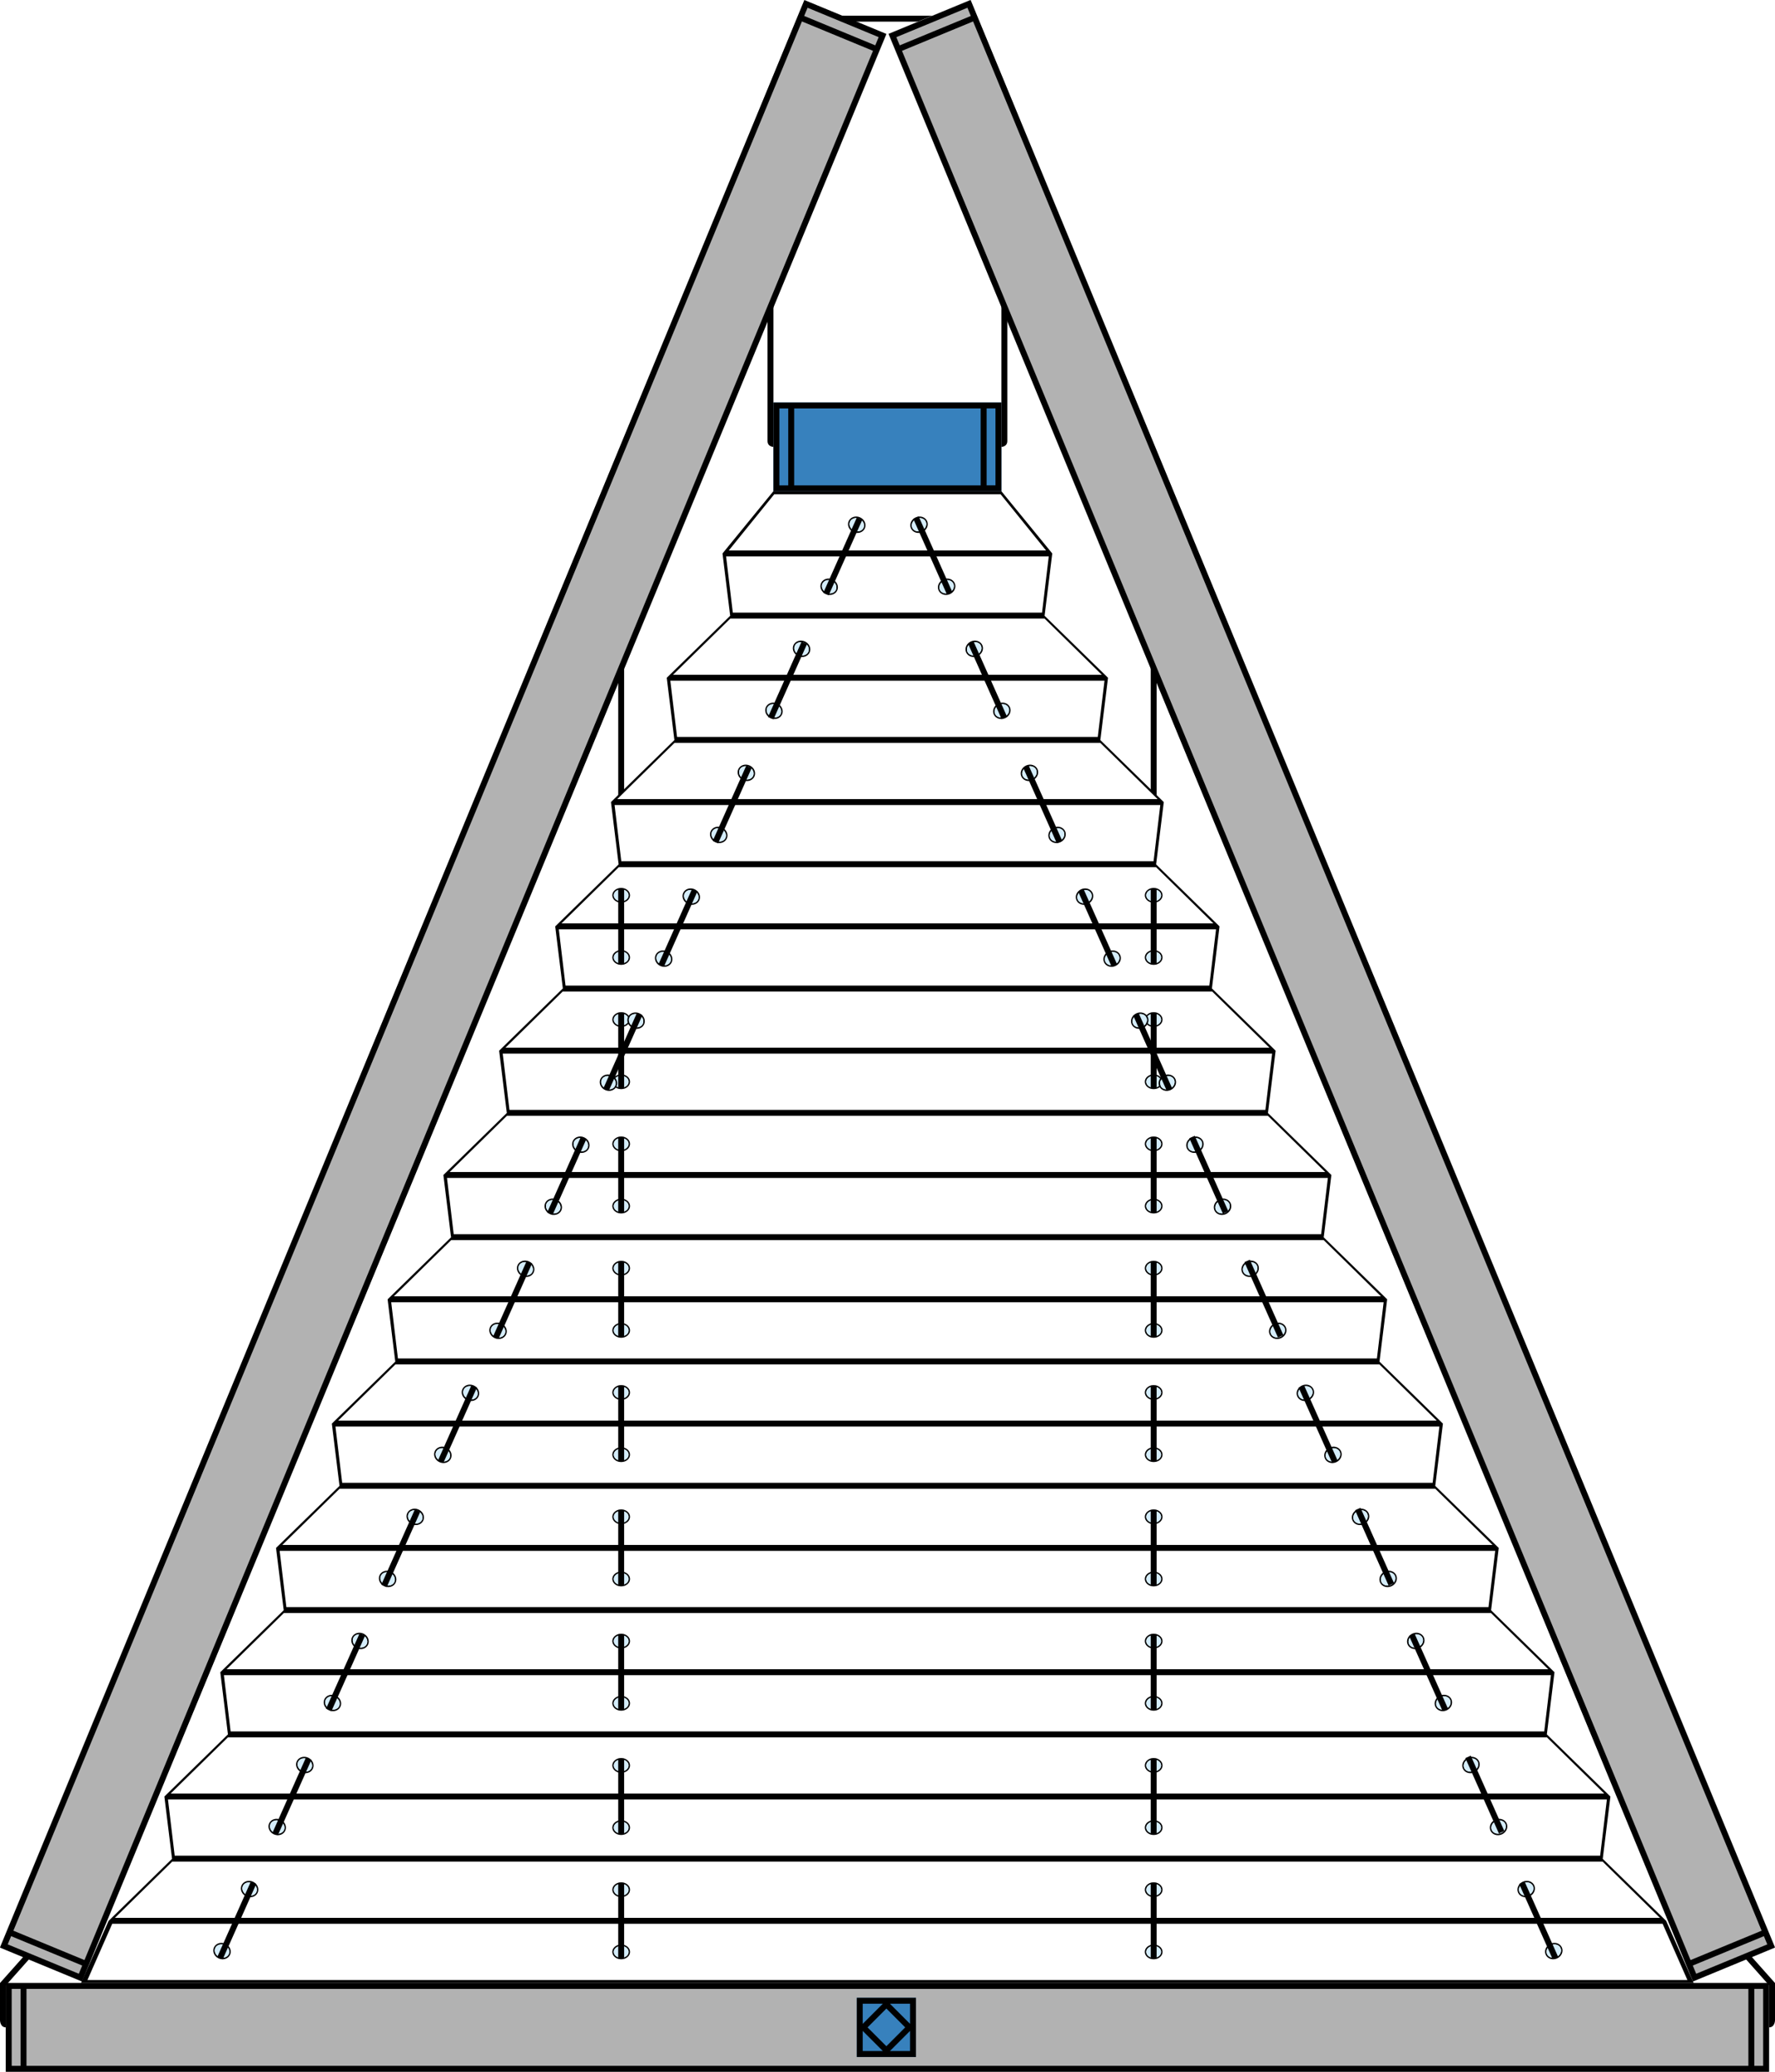 <?xml version="1.0" encoding="utf-8"?>
<!-- Generator: Adobe Illustrator 16.0.0, SVG Export Plug-In . SVG Version: 6.00 Build 0)  -->
<!DOCTYPE svg PUBLIC "-//W3C//DTD SVG 1.1//EN" "http://www.w3.org/Graphics/SVG/1.1/DTD/svg11.dtd">
<svg version="1.1" id="Ebene_1" xmlns="http://www.w3.org/2000/svg" xmlns:xlink="http://www.w3.org/1999/xlink" x="0px" y="0px"
	 width="170.08px" height="198.43px" viewBox="0 0 170.08 198.43" enable-background="new 0 0 170.08 198.43" xml:space="preserve">
<rect x="0.554" y="189.923" fill="#B2B2B2" width="168.958" height="8.504"/>
<path d="M1.12,190.489h0.85v7.371H1.12V190.489z M2.538,190.489h164.991v7.371H2.538V190.489z M168.096,190.489h0.85v7.371h-0.85
	V190.489z M168.945,189.923h-0.85h-0.568H2.538H1.971H1.12H0.553v0.566v7.371v0.566H1.12h167.825h0.566v-0.566v-7.371v-0.566
	H168.945z"/>
<rect x="74.112" y="38.549" fill="#3781BD" width="21.841" height="8.504"/>
<path d="M95.387,46.486h-0.85v-7.37h0.85V46.486z M74.679,39.117h0.851v7.37h-0.851V39.117z M76.097,39.117h17.872v7.37H76.097
	V39.117z M95.953,47.054v-0.567v-7.37v-0.567h-0.566H74.679h-0.567v0.567v7.37v0.567h0.567h0.851h0.567h17.872h0.568h0.85H95.953z"
	/>
<rect x="-58.446" y="90.64" transform="matrix(0.382 -0.924 0.924 0.382 -61.45 97.903)" fill="#B2B2B2" width="201.826" height="8.504"/>
<path d="M0.741,186.226l0.324-0.787l6.812,2.814l-0.324,0.787L0.741,186.226z M1.282,184.915L76.84,2.052l6.811,2.815L8.094,187.729
	L1.282,184.915z M77.055,1.528l0.326-0.786l6.812,2.815l-0.325,0.786L77.055,1.528z M77.074,0.002l-0.217,0.524L0.217,186.009
	l-0.216,0.523l0.524,0.217l6.811,2.814l0.524,0.217l0.216-0.523l0.325-0.787l0.217-0.523L84.174,5.083l0.217-0.524l0.326-0.786
	l0.215-0.524l-0.523-0.217l-6.811-2.814L77.074,0.002z"/>
<g>
	<path d="M73.545,29.823v12.412c0,0.567,0.566,0.567,0.566,0.567v-0.567V29.823v-0.567C73.545,29.255,73.545,29.823,73.545,29.823"
		/>
</g>
<polygon points="80.596,1.504 81.323,2.072 88.744,2.072 89.471,1.504 "/>
<rect x="123.362" y="-6.022" transform="matrix(0.924 -0.382 0.382 0.924 -26.565 55.922)" fill="#B2B2B2" width="8.503" height="201.827"/>
<path d="M162.203,188.253l6.811-2.814l0.326,0.787l-6.813,2.814L162.203,188.253z M86.428,4.868l6.813-2.815l75.557,182.863
	l-6.811,2.814L86.428,4.868z M85.887,3.558l6.812-2.815l0.324,0.786l-6.813,2.815L85.887,3.558z M93.006,0.002l-0.523,0.216
	L85.67,3.032L85.147,3.25l0.217,0.524l0.324,0.786l0.217,0.524l75.558,182.863l0.215,0.523l0.326,0.787l0.217,0.523l0.523-0.217
	l6.811-2.814l0.523-0.217l-0.215-0.523L93.223,0.526L93.006,0.002z"/>
<g>
	<path d="M170.08,193.491v-3.564l-2.488-2.795l-0.553,0.23l2.473,2.781v3.348v0.684C170.08,194.175,170.08,193.491,170.08,193.491"
		/>
	<path d="M2.375,187.259L0,189.927v3.564c0,0,0,0.684,0.567,0.684v-0.684v-3.348l2.358-2.652L2.375,187.259z"/>
	<path d="M96.52,29.823v12.412c0,0.567-0.566,0.567-0.566,0.567v-0.567V29.823v-0.567C96.52,29.255,96.52,29.823,96.52,29.823"/>
	<path d="M111.254,91.702c0,0.313-0.318,0.567-0.709,0.567c-0.393,0-0.709-0.254-0.709-0.567s0.316-0.567,0.709-0.567
		C110.936,91.134,111.254,91.389,111.254,91.702 M111.395,91.702c0-0.391-0.381-0.709-0.85-0.709c-0.471,0-0.852,0.318-0.852,0.709
		c0,0.391,0.381,0.709,0.852,0.709C111.014,92.411,111.395,92.092,111.395,91.702"/>
	<path fill="#D4EDFB" d="M110.545,92.269c0.391,0,0.709-0.254,0.709-0.567s-0.318-0.567-0.709-0.567s-0.709,0.254-0.709,0.567
		S110.154,92.269,110.545,92.269"/>
	<path d="M111.254,85.749c0,0.313-0.318,0.567-0.709,0.567c-0.393,0-0.709-0.254-0.709-0.567s0.316-0.567,0.709-0.567
		C110.936,85.182,111.254,85.436,111.254,85.749 M111.395,85.749c0-0.391-0.381-0.709-0.85-0.709c-0.471,0-0.852,0.318-0.852,0.709
		s0.381,0.709,0.852,0.709C111.014,86.458,111.395,86.14,111.395,85.749"/>
	<path fill="#D4EDFB" d="M110.545,86.315c0.391,0,0.709-0.254,0.709-0.567s-0.318-0.567-0.709-0.567s-0.709,0.254-0.709,0.567
		S110.154,86.315,110.545,86.315"/>
	<path d="M111.254,97.654c0,0.313-0.318,0.567-0.709,0.567c-0.393,0-0.709-0.254-0.709-0.567s0.316-0.567,0.709-0.567
		C110.936,97.087,111.254,97.341,111.254,97.654 M111.395,97.654c0-0.392-0.381-0.709-0.85-0.709c-0.471,0-0.852,0.317-0.852,0.709
		c0,0.391,0.381,0.709,0.852,0.709C111.014,98.363,111.395,98.045,111.395,97.654"/>
	<path fill="#D4EDFB" d="M110.545,98.222c0.391,0,0.709-0.254,0.709-0.568c0-0.313-0.318-0.566-0.709-0.566
		s-0.709,0.254-0.709,0.566C109.836,97.968,110.154,98.222,110.545,98.222"/>
	<path d="M111.254,109.56c0,0.313-0.318,0.566-0.709,0.566c-0.393,0-0.709-0.254-0.709-0.566s0.316-0.566,0.709-0.566
		C110.936,108.993,111.254,109.247,111.254,109.56 M111.395,109.56c0-0.391-0.381-0.709-0.85-0.709
		c-0.471,0-0.852,0.318-0.852,0.709s0.381,0.709,0.852,0.709C111.014,110.269,111.395,109.95,111.395,109.56"/>
	<path fill="#D4EDFB" d="M110.545,110.126c0.391,0,0.709-0.254,0.709-0.566s-0.318-0.566-0.709-0.566s-0.709,0.254-0.709,0.566
		S110.154,110.126,110.545,110.126"/>
	<path d="M111.254,103.606c0,0.314-0.318,0.568-0.709,0.568c-0.393,0-0.709-0.254-0.709-0.568c0-0.313,0.316-0.566,0.709-0.566
		C110.936,103.04,111.254,103.294,111.254,103.606 M111.395,103.606c0-0.391-0.381-0.709-0.85-0.709
		c-0.471,0-0.852,0.318-0.852,0.709c0,0.393,0.381,0.709,0.852,0.709C111.014,104.315,111.395,103.999,111.395,103.606"/>
	<path fill="#D4EDFB" d="M110.545,104.175c0.391,0,0.709-0.254,0.709-0.568c0-0.313-0.318-0.566-0.709-0.566
		s-0.709,0.254-0.709,0.566C109.836,103.921,110.154,104.175,110.545,104.175"/>
	<path d="M111.254,115.513c0,0.313-0.318,0.566-0.709,0.566c-0.393,0-0.709-0.254-0.709-0.566s0.316-0.566,0.709-0.566
		C110.936,114.946,111.254,115.2,111.254,115.513 M111.395,115.513c0-0.391-0.381-0.709-0.85-0.709
		c-0.471,0-0.852,0.318-0.852,0.709s0.381,0.709,0.852,0.709C111.014,116.222,111.395,115.903,111.395,115.513"/>
	<path fill="#D4EDFB" d="M110.545,116.079c0.391,0,0.709-0.254,0.709-0.566s-0.318-0.566-0.709-0.566s-0.709,0.254-0.709,0.566
		S110.154,116.079,110.545,116.079"/>
	<path d="M111.254,127.419c0,0.313-0.318,0.566-0.709,0.566c-0.393,0-0.709-0.254-0.709-0.566c0-0.314,0.316-0.568,0.709-0.568
		C110.936,126.851,111.254,127.104,111.254,127.419 M111.395,127.419c0-0.393-0.381-0.709-0.85-0.709
		c-0.471,0-0.852,0.316-0.852,0.709c0,0.391,0.381,0.709,0.852,0.709C111.014,128.128,111.395,127.81,111.395,127.419"/>
	<path fill="#D4EDFB" d="M110.545,127.985c0.391,0,0.709-0.254,0.709-0.566c0-0.314-0.318-0.568-0.709-0.568
		s-0.709,0.254-0.709,0.568C109.836,127.731,110.154,127.985,110.545,127.985"/>
	<path d="M111.254,121.466c0,0.313-0.318,0.566-0.709,0.566c-0.393,0-0.709-0.254-0.709-0.566s0.316-0.566,0.709-0.566
		C110.936,120.899,111.254,121.153,111.254,121.466 M111.395,121.466c0-0.391-0.381-0.709-0.85-0.709
		c-0.471,0-0.852,0.318-0.852,0.709s0.381,0.709,0.852,0.709C111.014,122.175,111.395,121.856,111.395,121.466"/>
	<path fill="#D4EDFB" d="M110.545,122.032c0.391,0,0.709-0.254,0.709-0.566s-0.318-0.566-0.709-0.566s-0.709,0.254-0.709,0.566
		S110.154,122.032,110.545,122.032"/>
	<path d="M111.254,133.372c0,0.313-0.318,0.566-0.709,0.566c-0.393,0-0.709-0.254-0.709-0.566c0-0.314,0.316-0.568,0.709-0.568
		C110.936,132.804,111.254,133.058,111.254,133.372 M111.395,133.372c0-0.393-0.381-0.709-0.85-0.709
		c-0.471,0-0.852,0.316-0.852,0.709c0,0.391,0.381,0.709,0.852,0.709C111.014,134.081,111.395,133.763,111.395,133.372"/>
	<path fill="#D4EDFB" d="M110.545,133.938c0.391,0,0.709-0.254,0.709-0.566c0-0.314-0.318-0.568-0.709-0.568
		s-0.709,0.254-0.709,0.568C109.836,133.685,110.154,133.938,110.545,133.938"/>
	<path d="M111.254,145.276c0,0.314-0.318,0.568-0.709,0.568c-0.393,0-0.709-0.254-0.709-0.568c0-0.313,0.316-0.566,0.709-0.566
		C110.936,144.71,111.254,144.964,111.254,145.276 M111.395,145.276c0-0.391-0.381-0.709-0.85-0.709
		c-0.471,0-0.852,0.318-0.852,0.709s0.381,0.709,0.852,0.709C111.014,145.985,111.395,145.667,111.395,145.276"/>
	<path fill="#D4EDFB" d="M110.545,145.843c0.391,0,0.709-0.254,0.709-0.566s-0.318-0.566-0.709-0.566s-0.709,0.254-0.709,0.566
		S110.154,145.843,110.545,145.843"/>
	<path d="M111.254,139.323c0,0.314-0.318,0.568-0.709,0.568c-0.393,0-0.709-0.254-0.709-0.568c0-0.313,0.316-0.566,0.709-0.566
		C110.936,138.757,111.254,139.011,111.254,139.323 M111.395,139.323c0-0.391-0.381-0.709-0.85-0.709
		c-0.471,0-0.852,0.318-0.852,0.709c0,0.393,0.381,0.709,0.852,0.709C111.014,140.032,111.395,139.716,111.395,139.323"/>
	<path fill="#D4EDFB" d="M110.545,139.892c0.391,0,0.709-0.254,0.709-0.568c0-0.313-0.318-0.566-0.709-0.566
		s-0.709,0.254-0.709,0.566C109.836,139.638,110.154,139.892,110.545,139.892"/>
	<path d="M111.254,151.229c0,0.313-0.318,0.566-0.709,0.566c-0.393,0-0.709-0.254-0.709-0.566s0.316-0.566,0.709-0.566
		C110.936,150.663,111.254,150.917,111.254,151.229 M111.395,151.229c0-0.391-0.381-0.709-0.85-0.709
		c-0.471,0-0.852,0.318-0.852,0.709s0.381,0.709,0.852,0.709C111.014,151.938,111.395,151.62,111.395,151.229"/>
	<path fill="#D4EDFB" d="M110.545,151.796c0.391,0,0.709-0.254,0.709-0.566s-0.318-0.566-0.709-0.566s-0.709,0.254-0.709,0.566
		S110.154,151.796,110.545,151.796"/>
	<path d="M111.254,163.136c0,0.313-0.318,0.566-0.709,0.566c-0.393,0-0.709-0.254-0.709-0.566s0.316-0.568,0.709-0.568
		C110.936,162.567,111.254,162.823,111.254,163.136 M111.395,163.136c0-0.391-0.381-0.709-0.85-0.709
		c-0.471,0-0.852,0.318-0.852,0.709s0.381,0.709,0.852,0.709C111.014,163.845,111.395,163.526,111.395,163.136"/>
	<path fill="#D4EDFB" d="M110.545,163.702c0.391,0,0.709-0.254,0.709-0.566c0-0.314-0.318-0.568-0.709-0.568
		s-0.709,0.254-0.709,0.568C109.836,163.448,110.154,163.702,110.545,163.702"/>
	<path d="M111.254,157.183c0,0.313-0.318,0.566-0.709,0.566c-0.393,0-0.709-0.254-0.709-0.566s0.316-0.566,0.709-0.566
		C110.936,156.616,111.254,156.87,111.254,157.183 M111.395,157.183c0-0.391-0.381-0.709-0.85-0.709
		c-0.471,0-0.852,0.318-0.852,0.709s0.381,0.709,0.852,0.709C111.014,157.892,111.395,157.573,111.395,157.183"/>
	<path fill="#D4EDFB" d="M110.545,157.749c0.391,0,0.709-0.254,0.709-0.566s-0.318-0.566-0.709-0.566s-0.709,0.254-0.709,0.566
		S110.154,157.749,110.545,157.749"/>
	<path d="M111.254,169.089c0,0.313-0.318,0.566-0.709,0.566c-0.393,0-0.709-0.254-0.709-0.566c0-0.314,0.316-0.568,0.709-0.568
		C110.936,168.521,111.254,168.774,111.254,169.089 M111.395,169.089c0-0.393-0.381-0.709-0.85-0.709
		c-0.471,0-0.852,0.316-0.852,0.709c0,0.391,0.381,0.709,0.852,0.709C111.014,169.798,111.395,169.479,111.395,169.089"/>
	<path fill="#D4EDFB" d="M110.545,169.655c0.391,0,0.709-0.254,0.709-0.566c0-0.314-0.318-0.568-0.709-0.568
		s-0.709,0.254-0.709,0.568C109.836,169.401,110.154,169.655,110.545,169.655"/>
	<path d="M111.254,180.993c0,0.314-0.318,0.568-0.709,0.568c-0.393,0-0.709-0.254-0.709-0.568c0-0.313,0.316-0.566,0.709-0.566
		C110.936,180.427,111.254,180.681,111.254,180.993 M111.395,180.993c0-0.391-0.381-0.709-0.85-0.709
		c-0.471,0-0.852,0.318-0.852,0.709c0,0.393,0.381,0.709,0.852,0.709C111.014,181.702,111.395,181.386,111.395,180.993"/>
	<path fill="#D4EDFB" d="M110.545,181.562c0.391,0,0.709-0.254,0.709-0.568c0-0.313-0.318-0.566-0.709-0.566
		s-0.709,0.254-0.709,0.566C109.836,181.308,110.154,181.562,110.545,181.562"/>
	<path d="M111.254,175.042c0,0.313-0.318,0.566-0.709,0.566c-0.393,0-0.709-0.254-0.709-0.566c0-0.314,0.316-0.568,0.709-0.568
		C110.936,174.474,111.254,174.728,111.254,175.042 M111.395,175.042c0-0.393-0.381-0.709-0.85-0.709
		c-0.471,0-0.852,0.316-0.852,0.709c0,0.391,0.381,0.709,0.852,0.709C111.014,175.751,111.395,175.433,111.395,175.042"/>
	<path fill="#D4EDFB" d="M110.545,175.608c0.391,0,0.709-0.254,0.709-0.568c0-0.313-0.318-0.566-0.709-0.566
		s-0.709,0.254-0.709,0.566C109.836,175.354,110.154,175.608,110.545,175.608"/>
	<path d="M111.254,186.946c0,0.313-0.318,0.568-0.709,0.568c-0.393,0-0.709-0.256-0.709-0.568s0.316-0.566,0.709-0.566
		C110.936,186.38,111.254,186.634,111.254,186.946 M111.395,186.946c0-0.391-0.381-0.709-0.85-0.709
		c-0.471,0-0.852,0.318-0.852,0.709s0.381,0.709,0.852,0.709C111.014,187.655,111.395,187.337,111.395,186.946"/>
	<path fill="#D4EDFB" d="M110.545,187.513c0.391,0,0.709-0.254,0.709-0.566s-0.318-0.566-0.709-0.566s-0.709,0.254-0.709,0.566
		S110.154,187.513,110.545,187.513"/>
</g>
<rect x="110.262" y="85.124" width="0.566" height="7.229"/>
<rect x="110.262" y="97.001" width="0.566" height="7.229"/>
<rect x="110.262" y="108.907" width="0.566" height="7.229"/>
<rect x="110.262" y="120.813" width="0.566" height="7.229"/>
<rect x="110.262" y="132.718" width="0.566" height="7.229"/>
<rect x="110.262" y="144.624" width="0.566" height="7.229"/>
<rect x="110.262" y="156.528" width="0.566" height="7.23"/>
<rect x="110.262" y="168.435" width="0.566" height="7.229"/>
<rect x="110.262" y="180.341" width="0.566" height="7.227"/>
<path d="M159.313,184.253l2.375,5.389H8.378l2.375-5.389H159.313z M159.057,183.687H11.009l5.492-5.387h137.063L159.057,183.687z
	 M153.326,177.733H16.739l-0.644-5.385h137.875L153.326,177.733z M153.715,171.78H16.351l5.491-5.383h126.382L153.715,171.78z
	 M147.969,165.829H22.097l-0.644-5.387h127.158L147.969,165.829z M148.355,159.874H21.71l5.492-5.385h115.661L148.355,159.874z
	 M142.627,153.923H27.439l-0.644-5.387H143.27L142.627,153.923z M143.014,147.97H27.051l5.491-5.385h104.981L143.014,147.97z
	 M137.277,142.019H32.787l-0.644-5.389h105.779L137.277,142.019z M137.666,136.063H32.4l5.492-5.385h94.282L137.666,136.063z
	 M131.936,130.11H38.129l-0.644-5.385h95.095L131.936,130.11z M132.322,124.157h-94.58l5.491-5.385h83.601L132.322,124.157z
	 M126.592,118.206H43.474l-0.644-5.387h84.406L126.592,118.206z M126.98,112.251H43.086l5.491-5.385h72.911L126.98,112.251z
	 M121.25,106.3H48.816l-0.644-5.387h73.721L121.25,106.3z M121.639,100.347h-73.21l5.49-5.385h62.228L121.639,100.347z
	 M115.877,94.395H54.189l-0.644-5.387h62.976L115.877,94.395z M116.264,88.44H53.801l5.49-5.385h51.482L116.264,88.44z
	 M110.535,82.488H59.532l-0.645-5.387h52.292L110.535,82.488z M110.922,76.534H59.144l5.492-5.386h40.793L110.922,76.534z
	 M105.189,70.582H64.875l-0.645-5.386h41.603L105.189,70.582z M105.576,64.629H64.489l5.49-5.385h30.109L105.576,64.629z
	 M99.848,58.677h-29.63l-0.645-5.387h30.919L99.848,58.677z M100.234,52.723H69.831l4.357-5.386h21.689L100.234,52.723z
	 M159.65,183.972l-6.09-5.953h0.016l0.732-5.953l-6.09-5.953l0.732-5.953l-6.092-5.953h0.018l0.732-5.951l-6.092-5.953h0.01
	l0.734-5.953l-6.092-5.953h0.016l0.734-5.953l-6.092-5.951h-0.16v-0.002l0,0h0.174l0.732-5.953l-6.092-5.953h0.018l0.732-5.953
	l-6.092-5.952h-0.014l0.732-5.953l-6.092-5.953h0.016l0.734-5.953l-6.092-5.952h0.014l0.734-5.953l-6.092-5.953h0.016l0.734-5.953
	l-4.869-5.954h-21.86l-4.868,5.954l0.733,5.953h0.016l-6.091,5.953l0.732,5.953h0.014l-6.091,5.952l0.733,5.953h0.016l-6.092,5.953
	l0.733,5.953h-0.015l-6.091,5.952l0.733,5.953h0.016l-6.091,5.953l0.733,5.953h0.174l0,0l-0.001,0.002h-0.159l-6.091,5.951
	l0.733,5.953h0.016l-6.092,5.953l0.734,5.953h0.01l-6.092,5.953l0.734,5.951h0.015l-6.091,5.953l0.734,5.953l-6.091,5.953
	l0.733,5.953h0.015l-6.091,5.953l-2.641,5.951h154.52L159.65,183.972z"/>
<g>
	<path d="M60.229,91.702c0,0.313-0.316,0.567-0.707,0.567c-0.393,0-0.709-0.254-0.709-0.567s0.316-0.567,0.709-0.567
		C59.913,91.134,60.229,91.389,60.229,91.702 M60.372,91.702c0-0.391-0.381-0.709-0.85-0.709c-0.471,0-0.852,0.318-0.852,0.709
		c0,0.391,0.381,0.709,0.852,0.709C59.991,92.411,60.372,92.092,60.372,91.702"/>
	<path fill="#D4EDFB" d="M59.521,92.269c0.392,0,0.709-0.254,0.709-0.567s-0.317-0.567-0.709-0.567s-0.709,0.254-0.709,0.567
		S59.129,92.269,59.521,92.269"/>
	<path d="M60.229,85.749c0,0.313-0.316,0.567-0.707,0.567c-0.393,0-0.709-0.254-0.709-0.567s0.316-0.567,0.709-0.567
		C59.913,85.182,60.229,85.436,60.229,85.749 M60.372,85.749c0-0.391-0.381-0.709-0.85-0.709c-0.471,0-0.852,0.318-0.852,0.709
		s0.381,0.709,0.852,0.709C59.991,86.458,60.372,86.14,60.372,85.749"/>
	<path fill="#D4EDFB" d="M59.521,86.315c0.392,0,0.709-0.254,0.709-0.567s-0.317-0.567-0.709-0.567s-0.709,0.254-0.709,0.567
		S59.129,86.315,59.521,86.315"/>
	<path d="M60.229,97.654c0,0.313-0.316,0.567-0.707,0.567c-0.393,0-0.709-0.254-0.709-0.567s0.316-0.567,0.709-0.567
		C59.913,97.087,60.229,97.341,60.229,97.654 M60.372,97.654c0-0.392-0.381-0.709-0.85-0.709c-0.471,0-0.852,0.317-0.852,0.709
		c0,0.391,0.381,0.709,0.852,0.709C59.991,98.363,60.372,98.045,60.372,97.654"/>
	<path fill="#D4EDFB" d="M59.521,98.222c0.392,0,0.709-0.254,0.709-0.568c0-0.313-0.317-0.566-0.709-0.566s-0.709,0.254-0.709,0.566
		C58.812,97.968,59.129,98.222,59.521,98.222"/>
	<path d="M60.229,109.56c0,0.313-0.316,0.566-0.707,0.566c-0.393,0-0.709-0.254-0.709-0.566s0.316-0.566,0.709-0.566
		C59.913,108.993,60.229,109.247,60.229,109.56 M60.372,109.56c0-0.391-0.381-0.709-0.85-0.709c-0.471,0-0.852,0.318-0.852,0.709
		s0.381,0.709,0.852,0.709C59.991,110.269,60.372,109.95,60.372,109.56"/>
	<path fill="#D4EDFB" d="M59.521,110.126c0.392,0,0.709-0.254,0.709-0.566s-0.317-0.566-0.709-0.566s-0.709,0.254-0.709,0.566
		S59.129,110.126,59.521,110.126"/>
	<path d="M60.229,103.606c0,0.314-0.316,0.568-0.707,0.568c-0.393,0-0.709-0.254-0.709-0.568c0-0.313,0.316-0.566,0.709-0.566
		C59.913,103.04,60.229,103.294,60.229,103.606 M60.372,103.606c0-0.391-0.381-0.709-0.85-0.709c-0.471,0-0.852,0.318-0.852,0.709
		c0,0.393,0.381,0.709,0.852,0.709C59.991,104.315,60.372,103.999,60.372,103.606"/>
	<path fill="#D4EDFB" d="M59.521,104.175c0.392,0,0.709-0.254,0.709-0.568c0-0.313-0.317-0.566-0.709-0.566
		s-0.709,0.254-0.709,0.566C58.812,103.921,59.129,104.175,59.521,104.175"/>
	<path d="M60.229,115.513c0,0.313-0.316,0.566-0.707,0.566c-0.393,0-0.709-0.254-0.709-0.566s0.316-0.566,0.709-0.566
		C59.913,114.946,60.229,115.2,60.229,115.513 M60.372,115.513c0-0.391-0.381-0.709-0.85-0.709c-0.471,0-0.852,0.318-0.852,0.709
		s0.381,0.709,0.852,0.709C59.991,116.222,60.372,115.903,60.372,115.513"/>
	<path fill="#D4EDFB" d="M59.521,116.079c0.392,0,0.709-0.254,0.709-0.566s-0.317-0.566-0.709-0.566s-0.709,0.254-0.709,0.566
		S59.129,116.079,59.521,116.079"/>
	<path d="M60.229,127.419c0,0.313-0.316,0.566-0.707,0.566c-0.393,0-0.709-0.254-0.709-0.566c0-0.314,0.316-0.568,0.709-0.568
		C59.913,126.851,60.229,127.104,60.229,127.419 M60.372,127.419c0-0.393-0.381-0.709-0.85-0.709c-0.471,0-0.852,0.316-0.852,0.709
		c0,0.391,0.381,0.709,0.852,0.709C59.991,128.128,60.372,127.81,60.372,127.419"/>
	<path fill="#D4EDFB" d="M59.521,127.985c0.392,0,0.709-0.254,0.709-0.566c0-0.314-0.317-0.568-0.709-0.568
		s-0.709,0.254-0.709,0.568C58.812,127.731,59.129,127.985,59.521,127.985"/>
	<path d="M60.229,121.466c0,0.313-0.316,0.566-0.707,0.566c-0.393,0-0.709-0.254-0.709-0.566s0.316-0.566,0.709-0.566
		C59.913,120.899,60.229,121.153,60.229,121.466 M60.372,121.466c0-0.391-0.381-0.709-0.85-0.709c-0.471,0-0.852,0.318-0.852,0.709
		s0.381,0.709,0.852,0.709C59.991,122.175,60.372,121.856,60.372,121.466"/>
	<path fill="#D4EDFB" d="M59.521,122.032c0.392,0,0.709-0.254,0.709-0.566s-0.317-0.566-0.709-0.566s-0.709,0.254-0.709,0.566
		S59.129,122.032,59.521,122.032"/>
	<path d="M60.229,133.372c0,0.313-0.316,0.566-0.707,0.566c-0.393,0-0.709-0.254-0.709-0.566c0-0.314,0.316-0.568,0.709-0.568
		C59.913,132.804,60.229,133.058,60.229,133.372 M60.372,133.372c0-0.393-0.381-0.709-0.85-0.709c-0.471,0-0.852,0.316-0.852,0.709
		c0,0.391,0.381,0.709,0.852,0.709C59.991,134.081,60.372,133.763,60.372,133.372"/>
	<path fill="#D4EDFB" d="M59.521,133.938c0.392,0,0.709-0.254,0.709-0.566c0-0.314-0.317-0.568-0.709-0.568
		s-0.709,0.254-0.709,0.568C58.812,133.685,59.129,133.938,59.521,133.938"/>
	<path d="M60.229,145.276c0,0.314-0.316,0.568-0.707,0.568c-0.393,0-0.709-0.254-0.709-0.568c0-0.313,0.316-0.566,0.709-0.566
		C59.913,144.71,60.229,144.964,60.229,145.276 M60.372,145.276c0-0.391-0.381-0.709-0.85-0.709c-0.471,0-0.852,0.318-0.852,0.709
		s0.381,0.709,0.852,0.709C59.991,145.985,60.372,145.667,60.372,145.276"/>
	<path fill="#D4EDFB" d="M59.521,145.843c0.392,0,0.709-0.254,0.709-0.566s-0.317-0.566-0.709-0.566s-0.709,0.254-0.709,0.566
		S59.129,145.843,59.521,145.843"/>
	<path d="M60.229,139.323c0,0.314-0.316,0.568-0.707,0.568c-0.393,0-0.709-0.254-0.709-0.568c0-0.313,0.316-0.566,0.709-0.566
		C59.913,138.757,60.229,139.011,60.229,139.323 M60.372,139.323c0-0.391-0.381-0.709-0.85-0.709c-0.471,0-0.852,0.318-0.852,0.709
		c0,0.393,0.381,0.709,0.852,0.709C59.991,140.032,60.372,139.716,60.372,139.323"/>
	<path fill="#D4EDFB" d="M59.521,139.892c0.392,0,0.709-0.254,0.709-0.568c0-0.313-0.317-0.566-0.709-0.566
		s-0.709,0.254-0.709,0.566C58.812,139.638,59.129,139.892,59.521,139.892"/>
	<path d="M60.229,151.229c0,0.313-0.316,0.566-0.707,0.566c-0.393,0-0.709-0.254-0.709-0.566s0.316-0.566,0.709-0.566
		C59.913,150.663,60.229,150.917,60.229,151.229 M60.372,151.229c0-0.391-0.381-0.709-0.85-0.709c-0.471,0-0.852,0.318-0.852,0.709
		s0.381,0.709,0.852,0.709C59.991,151.938,60.372,151.62,60.372,151.229"/>
	<path fill="#D4EDFB" d="M59.521,151.796c0.392,0,0.709-0.254,0.709-0.566s-0.317-0.566-0.709-0.566s-0.709,0.254-0.709,0.566
		S59.129,151.796,59.521,151.796"/>
	<path d="M60.229,163.136c0,0.313-0.316,0.566-0.707,0.566c-0.393,0-0.709-0.254-0.709-0.566s0.316-0.568,0.709-0.568
		C59.913,162.567,60.229,162.823,60.229,163.136 M60.372,163.136c0-0.391-0.381-0.709-0.85-0.709c-0.471,0-0.852,0.318-0.852,0.709
		s0.381,0.709,0.852,0.709C59.991,163.845,60.372,163.526,60.372,163.136"/>
	<path fill="#D4EDFB" d="M59.521,163.702c0.392,0,0.709-0.254,0.709-0.566c0-0.314-0.317-0.568-0.709-0.568
		s-0.709,0.254-0.709,0.568C58.812,163.448,59.129,163.702,59.521,163.702"/>
	<path d="M60.229,157.183c0,0.313-0.316,0.566-0.707,0.566c-0.393,0-0.709-0.254-0.709-0.566s0.316-0.566,0.709-0.566
		C59.913,156.616,60.229,156.87,60.229,157.183 M60.372,157.183c0-0.391-0.381-0.709-0.85-0.709c-0.471,0-0.852,0.318-0.852,0.709
		s0.381,0.709,0.852,0.709C59.991,157.892,60.372,157.573,60.372,157.183"/>
	<path fill="#D4EDFB" d="M59.521,157.749c0.392,0,0.709-0.254,0.709-0.566s-0.317-0.566-0.709-0.566s-0.709,0.254-0.709,0.566
		S59.129,157.749,59.521,157.749"/>
	<path d="M60.229,169.089c0,0.313-0.316,0.566-0.707,0.566c-0.393,0-0.709-0.254-0.709-0.566c0-0.314,0.316-0.568,0.709-0.568
		C59.913,168.521,60.229,168.774,60.229,169.089 M60.372,169.089c0-0.393-0.381-0.709-0.85-0.709c-0.471,0-0.852,0.316-0.852,0.709
		c0,0.391,0.381,0.709,0.852,0.709C59.991,169.798,60.372,169.479,60.372,169.089"/>
	<path fill="#D4EDFB" d="M59.521,169.655c0.392,0,0.709-0.254,0.709-0.566c0-0.314-0.317-0.568-0.709-0.568
		s-0.709,0.254-0.709,0.568C58.812,169.401,59.129,169.655,59.521,169.655"/>
	<path d="M60.229,180.993c0,0.314-0.316,0.568-0.707,0.568c-0.393,0-0.709-0.254-0.709-0.568c0-0.313,0.316-0.566,0.709-0.566
		C59.913,180.427,60.229,180.681,60.229,180.993 M60.372,180.993c0-0.391-0.381-0.709-0.85-0.709c-0.471,0-0.852,0.318-0.852,0.709
		c0,0.393,0.381,0.709,0.852,0.709C59.991,181.702,60.372,181.386,60.372,180.993"/>
	<path fill="#D4EDFB" d="M59.521,181.562c0.392,0,0.709-0.254,0.709-0.568c0-0.313-0.317-0.566-0.709-0.566
		s-0.709,0.254-0.709,0.566C58.812,181.308,59.129,181.562,59.521,181.562"/>
	<path d="M60.229,175.042c0,0.313-0.316,0.566-0.707,0.566c-0.393,0-0.709-0.254-0.709-0.566c0-0.314,0.316-0.568,0.709-0.568
		C59.913,174.474,60.229,174.728,60.229,175.042 M60.372,175.042c0-0.393-0.381-0.709-0.85-0.709c-0.471,0-0.852,0.316-0.852,0.709
		c0,0.391,0.381,0.709,0.852,0.709C59.991,175.751,60.372,175.433,60.372,175.042"/>
	<path fill="#D4EDFB" d="M59.521,175.608c0.392,0,0.709-0.254,0.709-0.568c0-0.313-0.317-0.566-0.709-0.566
		s-0.709,0.254-0.709,0.566C58.812,175.354,59.129,175.608,59.521,175.608"/>
	<path d="M60.229,186.946c0,0.313-0.316,0.568-0.707,0.568c-0.393,0-0.709-0.256-0.709-0.568s0.316-0.566,0.709-0.566
		C59.913,186.38,60.229,186.634,60.229,186.946 M60.372,186.946c0-0.391-0.381-0.709-0.85-0.709c-0.471,0-0.852,0.318-0.852,0.709
		s0.381,0.709,0.852,0.709C59.991,187.655,60.372,187.337,60.372,186.946"/>
	<path fill="#D4EDFB" d="M59.521,187.513c0.392,0,0.709-0.254,0.709-0.566s-0.317-0.566-0.709-0.566s-0.709,0.254-0.709,0.566
		S59.129,187.513,59.521,187.513"/>
</g>
<rect x="59.237" y="85.124" width="0.568" height="7.229"/>
<rect x="59.237" y="97.001" width="0.568" height="7.229"/>
<rect x="59.237" y="108.907" width="0.568" height="7.229"/>
<rect x="59.237" y="120.813" width="0.568" height="7.229"/>
<rect x="59.237" y="132.718" width="0.568" height="7.229"/>
<rect x="59.237" y="144.624" width="0.568" height="7.229"/>
<rect x="59.237" y="156.528" width="0.568" height="7.23"/>
<rect x="59.237" y="168.435" width="0.568" height="7.229"/>
<rect x="59.237" y="180.341" width="0.568" height="7.227"/>
<polygon points="59.238,64.604 59.238,76.368 59.805,75.801 59.805,63.697 "/>
<polygon points="110.262,75.8 110.828,76.368 110.828,64.604 110.262,63.696 "/>
<g>
	<path d="M64.241,92.103c-0.141,0.313-0.543,0.437-0.9,0.278c-0.357-0.159-0.534-0.542-0.395-0.854
		c0.139-0.313,0.541-0.437,0.898-0.278C64.202,91.409,64.379,91.791,64.241,92.103 M64.37,92.161
		c0.174-0.391-0.033-0.862-0.463-1.053c-0.429-0.191-0.918-0.029-1.092,0.361c-0.174,0.391,0.033,0.862,0.463,1.053
		C63.706,92.713,64.196,92.552,64.37,92.161"/>
	<path fill="#D4EDFB" d="M63.34,92.381c0.358,0.159,0.76,0.035,0.898-0.277c0.14-0.313-0.037-0.695-0.395-0.855
		c-0.357-0.159-0.76-0.034-0.9,0.278C62.805,91.839,62.983,92.222,63.34,92.381"/>
	<path d="M66.885,86.163c-0.141,0.313-0.542,0.437-0.9,0.278c-0.356-0.159-0.533-0.542-0.395-0.854
		c0.139-0.313,0.542-0.437,0.898-0.278C66.847,85.468,67.024,85.851,66.885,86.163 M67.014,86.22
		c0.174-0.391-0.033-0.862-0.462-1.053s-0.918-0.03-1.092,0.361c-0.175,0.391,0.032,0.862,0.462,1.053
		C66.351,86.772,66.84,86.611,67.014,86.22"/>
	<path fill="#D4EDFB" d="M65.985,86.44c0.358,0.159,0.761,0.035,0.899-0.277c0.14-0.313-0.038-0.695-0.396-0.855
		c-0.357-0.159-0.76-0.035-0.899,0.278C65.451,85.898,65.627,86.281,65.985,86.44"/>
	<path d="M61.595,98.044c-0.14,0.313-0.542,0.438-0.899,0.277c-0.357-0.158-0.535-0.541-0.396-0.854s0.542-0.438,0.899-0.277
		S61.735,97.731,61.595,98.044 M61.724,98.103c0.175-0.392-0.032-0.863-0.462-1.054c-0.429-0.19-0.918-0.028-1.092,0.361
		c-0.174,0.391,0.033,0.862,0.462,1.053S61.55,98.493,61.724,98.103"/>
	<path fill="#D4EDFB" d="M60.696,98.321c0.357,0.16,0.76,0.035,0.898-0.276c0.139-0.313-0.037-0.695-0.395-0.854
		c-0.358-0.16-0.76-0.035-0.9,0.277C60.161,97.78,60.337,98.163,60.696,98.321"/>
	<path d="M56.305,109.925c-0.141,0.314-0.542,0.438-0.9,0.279c-0.356-0.16-0.533-0.543-0.395-0.854
		c0.139-0.314,0.542-0.438,0.898-0.279C56.267,109.231,56.444,109.614,56.305,109.925 M56.434,109.983
		c0.174-0.391-0.033-0.861-0.462-1.053s-0.918-0.029-1.092,0.361c-0.175,0.391,0.032,0.861,0.462,1.053
		C55.771,110.536,56.26,110.374,56.434,109.983"/>
	<path fill="#D4EDFB" d="M55.405,110.204c0.359,0.158,0.761,0.035,0.9-0.277c0.139-0.313-0.039-0.695-0.396-0.855
		c-0.358-0.158-0.761-0.033-0.9,0.277C54.871,109.661,55.047,110.044,55.405,110.204"/>
	<path d="M58.95,103.985c-0.14,0.313-0.541,0.436-0.899,0.277c-0.356-0.158-0.534-0.541-0.396-0.854s0.543-0.438,0.899-0.279
		C58.913,103.29,59.089,103.673,58.95,103.985 M59.079,104.042c0.175-0.391-0.032-0.861-0.461-1.053
		c-0.43-0.189-0.918-0.029-1.092,0.361c-0.175,0.391,0.032,0.861,0.461,1.053C58.417,104.595,58.905,104.435,59.079,104.042"/>
	<path fill="#D4EDFB" d="M58.05,104.263c0.358,0.158,0.761,0.035,0.899-0.277s-0.038-0.695-0.395-0.855
		c-0.359-0.158-0.761-0.035-0.9,0.279C57.516,103.72,57.692,104.104,58.05,104.263"/>
	<path d="M53.661,115.866c-0.141,0.313-0.543,0.438-0.9,0.277c-0.357-0.158-0.534-0.541-0.395-0.854
		c0.139-0.313,0.541-0.438,0.898-0.277S53.799,115.554,53.661,115.866 M53.79,115.925c0.174-0.391-0.033-0.863-0.463-1.053
		c-0.429-0.191-0.918-0.029-1.092,0.359c-0.174,0.393,0.033,0.863,0.463,1.055C53.125,116.476,53.616,116.315,53.79,115.925"/>
	<path fill="#D4EDFB" d="M52.76,116.144c0.358,0.16,0.76,0.035,0.899-0.277c0.139-0.313-0.038-0.693-0.396-0.854
		s-0.76-0.035-0.9,0.277C52.225,115.603,52.403,115.985,52.76,116.144"/>
	<path d="M48.37,127.747c-0.14,0.314-0.542,0.438-0.9,0.279c-0.357-0.16-0.534-0.543-0.395-0.854
		c0.139-0.314,0.542-0.438,0.899-0.279C48.332,127.054,48.509,127.437,48.37,127.747 M48.499,127.806
		c0.174-0.391-0.033-0.861-0.462-1.053c-0.429-0.191-0.918-0.029-1.092,0.361c-0.174,0.391,0.033,0.861,0.462,1.053
		S48.325,128.196,48.499,127.806"/>
	<path fill="#D4EDFB" d="M47.471,128.026c0.358,0.158,0.76,0.035,0.899-0.277c0.139-0.313-0.038-0.695-0.395-0.855
		c-0.358-0.158-0.76-0.033-0.9,0.277C46.936,127.483,47.112,127.866,47.471,128.026"/>
	<path d="M51.015,121.808c-0.14,0.313-0.542,0.438-0.9,0.277c-0.357-0.158-0.534-0.541-0.395-0.854s0.542-0.438,0.899-0.277
		C50.977,121.112,51.154,121.495,51.015,121.808 M51.144,121.866c0.174-0.393-0.033-0.863-0.462-1.055
		c-0.429-0.189-0.918-0.029-1.092,0.361c-0.174,0.391,0.033,0.863,0.462,1.053C50.481,122.417,50.97,122.257,51.144,121.866"/>
	<path fill="#D4EDFB" d="M50.116,122.085c0.358,0.158,0.76,0.035,0.899-0.277c0.139-0.313-0.038-0.695-0.395-0.855
		c-0.358-0.158-0.76-0.033-0.9,0.279C49.581,121.544,49.757,121.927,50.116,122.085"/>
	<path d="M45.725,133.688c-0.14,0.313-0.542,0.438-0.9,0.277c-0.357-0.158-0.534-0.541-0.395-0.854s0.542-0.438,0.899-0.277
		C45.687,132.995,45.864,133.376,45.725,133.688 M45.854,133.747c0.174-0.391-0.033-0.863-0.462-1.053
		c-0.429-0.191-0.918-0.029-1.092,0.361c-0.174,0.391,0.033,0.861,0.462,1.053C45.191,134.298,45.68,134.138,45.854,133.747"/>
	<path fill="#D4EDFB" d="M44.826,133.966c0.358,0.16,0.76,0.035,0.899-0.277c0.139-0.313-0.038-0.693-0.395-0.854
		c-0.358-0.16-0.76-0.035-0.9,0.277C44.291,133.425,44.467,133.808,44.826,133.966"/>
	<path d="M40.435,145.569c-0.14,0.314-0.542,0.438-0.9,0.279c-0.357-0.16-0.534-0.543-0.395-0.854
		c0.139-0.314,0.542-0.438,0.899-0.279C40.397,144.876,40.574,145.259,40.435,145.569 M40.564,145.628
		c0.174-0.391-0.033-0.861-0.462-1.053c-0.429-0.191-0.918-0.029-1.092,0.361s0.033,0.861,0.462,1.053S40.39,146.019,40.564,145.628
		"/>
	<path fill="#D4EDFB" d="M39.535,145.849c0.358,0.158,0.76,0.035,0.899-0.277c0.139-0.313-0.038-0.695-0.395-0.855
		c-0.358-0.158-0.76-0.033-0.9,0.279C39,145.306,39.177,145.688,39.535,145.849"/>
	<path d="M43.08,139.63c-0.14,0.313-0.542,0.438-0.9,0.277c-0.357-0.158-0.534-0.541-0.395-0.854s0.542-0.438,0.899-0.277
		C43.042,138.935,43.219,139.317,43.08,139.63 M43.209,139.688c0.174-0.393-0.033-0.863-0.462-1.055
		c-0.429-0.189-0.918-0.027-1.092,0.361c-0.174,0.391,0.033,0.863,0.462,1.053C42.546,140.239,43.035,140.079,43.209,139.688"/>
	<path fill="#D4EDFB" d="M42.181,139.907c0.358,0.158,0.76,0.035,0.899-0.277c0.139-0.313-0.038-0.695-0.395-0.855
		c-0.358-0.158-0.76-0.033-0.9,0.279C41.646,139.366,41.822,139.749,42.181,139.907"/>
	<path d="M37.79,151.511c-0.14,0.313-0.542,0.438-0.9,0.277c-0.357-0.158-0.534-0.541-0.395-0.854s0.542-0.438,0.899-0.277
		C37.752,150.817,37.929,151.198,37.79,151.511 M37.919,151.569c0.174-0.391-0.033-0.861-0.462-1.053
		c-0.429-0.191-0.918-0.029-1.092,0.361s0.033,0.861,0.462,1.053C37.256,152.12,37.745,151.96,37.919,151.569"/>
	<path fill="#D4EDFB" d="M36.891,151.788c0.358,0.16,0.76,0.035,0.899-0.277c0.139-0.313-0.038-0.693-0.395-0.854
		c-0.358-0.158-0.76-0.035-0.9,0.277C36.355,151.247,36.532,151.63,36.891,151.788"/>
	<path d="M32.5,163.394c-0.14,0.313-0.542,0.436-0.9,0.277c-0.357-0.16-0.534-0.543-0.395-0.854
		c0.139-0.314,0.542-0.438,0.899-0.279C32.462,162.698,32.639,163.081,32.5,163.394 M32.629,163.45
		c0.174-0.391-0.033-0.861-0.462-1.053c-0.429-0.191-0.918-0.029-1.092,0.361s0.033,0.861,0.462,1.053
		C31.966,164.003,32.455,163.841,32.629,163.45"/>
	<path fill="#D4EDFB" d="M31.601,163.671c0.358,0.158,0.76,0.035,0.899-0.279c0.139-0.311-0.038-0.693-0.395-0.852
		c-0.358-0.16-0.76-0.037-0.899,0.277C31.065,163.128,31.242,163.511,31.601,163.671"/>
	<path d="M35.145,157.452c-0.14,0.313-0.542,0.438-0.9,0.277c-0.357-0.158-0.534-0.541-0.395-0.854
		c0.139-0.313,0.542-0.438,0.899-0.277C35.107,156.757,35.284,157.14,35.145,157.452 M35.274,157.511
		c0.174-0.393-0.033-0.863-0.462-1.055c-0.429-0.189-0.918-0.027-1.092,0.361c-0.174,0.391,0.033,0.863,0.462,1.053
		C34.611,158.062,35.1,157.901,35.274,157.511"/>
	<path fill="#D4EDFB" d="M34.246,157.729c0.358,0.16,0.76,0.035,0.899-0.277c0.139-0.313-0.038-0.695-0.395-0.854
		c-0.358-0.16-0.76-0.035-0.899,0.277C33.71,157.188,33.887,157.571,34.246,157.729"/>
	<path d="M29.855,169.333c-0.14,0.313-0.542,0.438-0.9,0.279c-0.357-0.16-0.534-0.543-0.395-0.855
		c0.139-0.313,0.542-0.436,0.899-0.277C29.817,168.64,29.994,169.021,29.855,169.333 M29.984,169.392
		c0.174-0.391-0.033-0.861-0.462-1.053c-0.429-0.191-0.918-0.029-1.092,0.361s0.033,0.861,0.462,1.053
		C29.321,169.944,29.81,169.782,29.984,169.392"/>
	<path fill="#D4EDFB" d="M28.956,169.612c0.358,0.158,0.76,0.033,0.899-0.279c0.139-0.313-0.038-0.693-0.395-0.854
		c-0.358-0.158-0.76-0.035-0.899,0.277C28.42,169.069,28.597,169.452,28.956,169.612"/>
	<path d="M24.565,181.216c-0.14,0.313-0.542,0.436-0.9,0.277c-0.357-0.16-0.534-0.543-0.395-0.854
		c0.139-0.314,0.542-0.438,0.899-0.279C24.527,180.521,24.704,180.903,24.565,181.216 M24.694,181.272
		c0.174-0.391-0.033-0.861-0.462-1.053c-0.429-0.191-0.918-0.029-1.092,0.361s0.033,0.863,0.462,1.053
		C24.031,181.825,24.52,181.663,24.694,181.272"/>
	<path fill="#D4EDFB" d="M23.666,181.493c0.358,0.158,0.76,0.035,0.899-0.277s-0.038-0.695-0.395-0.854
		c-0.358-0.16-0.76-0.037-0.899,0.277C23.13,180.95,23.308,181.333,23.666,181.493"/>
	<path d="M27.21,175.274c-0.14,0.313-0.542,0.438-0.9,0.277c-0.357-0.158-0.534-0.541-0.395-0.854
		c0.139-0.313,0.542-0.438,0.899-0.277C27.172,174.581,27.349,174.962,27.21,175.274 M27.339,175.333
		c0.174-0.393-0.033-0.863-0.462-1.055c-0.429-0.189-0.918-0.027-1.092,0.361c-0.174,0.391,0.033,0.863,0.462,1.053
		C26.676,175.884,27.165,175.724,27.339,175.333"/>
	<path fill="#D4EDFB" d="M26.311,175.552c0.358,0.16,0.76,0.035,0.899-0.277c0.139-0.313-0.038-0.693-0.395-0.854
		c-0.358-0.16-0.76-0.035-0.899,0.277C25.775,175.011,25.952,175.394,26.311,175.552"/>
	<path d="M21.92,187.155c-0.14,0.313-0.542,0.438-0.9,0.279c-0.357-0.16-0.534-0.543-0.395-0.855
		c0.139-0.313,0.542-0.436,0.899-0.277C21.882,186.462,22.059,186.843,21.92,187.155 M22.049,187.214
		c0.174-0.391-0.033-0.861-0.462-1.053c-0.429-0.191-0.918-0.029-1.092,0.361s0.033,0.861,0.462,1.053
		C21.386,187.767,21.875,187.604,22.049,187.214"/>
	<path fill="#D4EDFB" d="M21.021,187.435c0.358,0.158,0.76,0.033,0.899-0.279c0.139-0.313-0.038-0.693-0.395-0.854
		c-0.358-0.158-0.76-0.035-0.899,0.277C20.485,186.892,20.662,187.274,21.021,187.435"/>
</g>
<rect x="60.96" y="88.576" transform="matrix(0.407 -0.914 0.914 0.407 -42.669 112.015)" width="7.897" height="0.566"/>
<rect x="55.682" y="100.429" transform="matrix(0.407 -0.914 0.914 0.407 -56.628 114.229)" width="7.897" height="0.567"/>
<rect x="50.393" y="112.31" transform="matrix(0.407 -0.913 0.913 0.407 -70.621 116.433)" width="7.896" height="0.567"/>
<rect x="45.103" y="124.192" transform="matrix(0.407 -0.914 0.914 0.407 -84.613 118.662)" width="7.897" height="0.566"/>
<rect x="39.812" y="136.073" transform="matrix(0.407 -0.914 0.914 0.407 -98.606 120.879)" width="7.897" height="0.567"/>
<rect x="34.524" y="147.955" transform="matrix(0.407 -0.913 0.913 0.407 -112.597 123.081)" width="7.896" height="0.567"/>
<rect x="29.234" y="159.836" transform="matrix(0.407 -0.913 0.913 0.407 -126.589 125.296)" width="7.896" height="0.567"/>
<rect x="23.943" y="171.717" transform="matrix(0.407 -0.914 0.914 0.407 -140.585 127.528)" width="7.897" height="0.566"/>
<rect x="18.653" y="183.599" transform="matrix(0.407 -0.914 0.914 0.407 -154.578 129.745)" width="7.897" height="0.567"/>
<g>
	<path d="M69.518,80.25c-0.141,0.313-0.543,0.437-0.9,0.278c-0.357-0.159-0.533-0.542-0.395-0.854
		c0.139-0.313,0.541-0.437,0.898-0.278C69.48,79.556,69.657,79.938,69.518,80.25 M69.647,80.308
		c0.174-0.391-0.033-0.862-0.463-1.053c-0.428-0.191-0.918-0.029-1.092,0.361c-0.174,0.391,0.033,0.862,0.463,1.053
		C68.984,80.86,69.473,80.699,69.647,80.308"/>
	<path fill="#D4EDFB" d="M68.618,80.528c0.358,0.159,0.76,0.035,0.899-0.278c0.139-0.312-0.038-0.694-0.396-0.854
		c-0.357-0.159-0.76-0.035-0.898,0.278C68.083,79.986,68.26,80.369,68.618,80.528"/>
	<path d="M72.163,74.309c-0.14,0.313-0.542,0.437-0.9,0.278c-0.356-0.159-0.533-0.542-0.395-0.854
		c0.139-0.313,0.542-0.437,0.898-0.278C72.125,73.615,72.301,73.997,72.163,74.309 M72.292,74.367
		c0.174-0.391-0.033-0.862-0.462-1.053s-0.918-0.029-1.092,0.361c-0.174,0.391,0.033,0.862,0.462,1.053
		C71.629,74.919,72.118,74.758,72.292,74.367"/>
	<path fill="#D4EDFB" d="M71.263,74.587c0.358,0.159,0.76,0.035,0.899-0.278c0.139-0.312-0.039-0.694-0.396-0.854
		c-0.358-0.159-0.761-0.035-0.899,0.278C70.728,74.045,70.905,74.428,71.263,74.587"/>
</g>
<rect x="66.238" y="76.722" transform="matrix(0.407 -0.913 0.913 0.407 -28.713 109.79)" width="7.897" height="0.566"/>
<g>
	<path d="M74.807,68.368c-0.139,0.313-0.541,0.437-0.899,0.278c-0.356-0.159-0.534-0.542-0.396-0.854
		c0.14-0.313,0.543-0.437,0.899-0.278C74.77,67.674,74.947,68.056,74.807,68.368 M74.937,68.426
		c0.174-0.391-0.033-0.862-0.462-1.053c-0.43-0.191-0.918-0.029-1.092,0.361c-0.174,0.391,0.033,0.862,0.461,1.053
		C74.274,68.978,74.762,68.817,74.937,68.426"/>
	<path fill="#D4EDFB" d="M73.909,68.646c0.357,0.159,0.76,0.035,0.898-0.278c0.139-0.312-0.038-0.694-0.395-0.854
		c-0.358-0.159-0.761-0.035-0.899,0.278C73.374,68.104,73.549,68.487,73.909,68.646"/>
	<path d="M77.453,62.427c-0.14,0.313-0.542,0.437-0.899,0.278c-0.357-0.159-0.535-0.542-0.396-0.854
		c0.14-0.313,0.542-0.437,0.899-0.278C77.415,61.733,77.592,62.115,77.453,62.427 M77.582,62.485
		c0.175-0.391-0.032-0.862-0.462-1.053c-0.429-0.191-0.918-0.029-1.092,0.361c-0.174,0.391,0.033,0.863,0.462,1.053
		C76.918,63.038,77.408,62.876,77.582,62.485"/>
	<path fill="#D4EDFB" d="M76.553,62.706c0.357,0.159,0.76,0.035,0.898-0.278c0.139-0.312-0.037-0.694-0.395-0.853
		c-0.357-0.16-0.76-0.036-0.898,0.277C76.018,62.164,76.195,62.546,76.553,62.706"/>
</g>
<rect x="71.528" y="64.84" transform="matrix(0.407 -0.913 0.913 0.407 -14.717 107.585)" width="7.897" height="0.567"/>
<g>
	<path d="M80.098,56.486c-0.141,0.313-0.543,0.437-0.9,0.278c-0.357-0.159-0.534-0.542-0.395-0.854
		c0.139-0.313,0.541-0.437,0.898-0.278C80.059,55.792,80.237,56.174,80.098,56.486 M80.227,56.544
		c0.174-0.391-0.033-0.862-0.463-1.053c-0.428-0.191-0.918-0.029-1.092,0.361c-0.174,0.391,0.033,0.862,0.463,1.053
		C79.564,57.097,80.053,56.936,80.227,56.544"/>
	<path fill="#D4EDFB" d="M79.198,56.765c0.358,0.159,0.76,0.035,0.899-0.278c0.139-0.312-0.038-0.694-0.396-0.854
		c-0.357-0.159-0.76-0.035-0.898,0.278C78.663,56.223,78.84,56.605,79.198,56.765"/>
	<path d="M82.743,50.546c-0.14,0.313-0.542,0.437-0.9,0.278c-0.356-0.159-0.533-0.542-0.395-0.854
		c0.139-0.313,0.542-0.437,0.898-0.278C82.705,49.852,82.881,50.234,82.743,50.546 M82.872,50.604
		c0.174-0.391-0.033-0.862-0.462-1.053s-0.918-0.029-1.092,0.361c-0.175,0.391,0.032,0.862,0.462,1.053S82.698,50.995,82.872,50.604
		"/>
	<path fill="#D4EDFB" d="M81.842,50.824c0.359,0.159,0.761,0.035,0.9-0.278c0.139-0.312-0.039-0.694-0.396-0.854
		c-0.358-0.159-0.761-0.035-0.899,0.278C81.308,50.282,81.485,50.665,81.842,50.824"/>
</g>
<rect x="76.817" y="52.959" transform="matrix(0.407 -0.913 0.913 0.407 -0.729 105.362)" width="7.897" height="0.566"/>
<g>
	<path d="M105.916,92.103c0.141,0.313,0.541,0.437,0.9,0.278c0.355-0.159,0.533-0.542,0.395-0.854
		c-0.139-0.313-0.543-0.437-0.898-0.278C105.953,91.409,105.777,91.791,105.916,92.103 M105.787,92.161
		c-0.174-0.391,0.033-0.862,0.461-1.053c0.43-0.191,0.918-0.029,1.092,0.361c0.176,0.391-0.031,0.862-0.461,1.053
		C106.449,92.713,105.961,92.552,105.787,92.161"/>
	<path fill="#D4EDFB" d="M106.816,92.381c-0.359,0.159-0.762,0.035-0.9-0.277c-0.139-0.313,0.039-0.695,0.395-0.855
		c0.359-0.159,0.762-0.034,0.9,0.278S107.174,92.222,106.816,92.381"/>
	<path d="M103.271,86.163c0.139,0.313,0.541,0.437,0.898,0.278s0.535-0.542,0.396-0.854c-0.141-0.313-0.543-0.437-0.9-0.278
		C103.309,85.468,103.131,85.851,103.271,86.163 M103.143,86.22c-0.176-0.391,0.031-0.862,0.461-1.053s0.918-0.03,1.092,0.361
		s-0.033,0.862-0.461,1.053C103.805,86.772,103.316,86.611,103.143,86.22"/>
	<path fill="#D4EDFB" d="M104.17,86.44c-0.357,0.159-0.76,0.035-0.898-0.277c-0.139-0.313,0.037-0.695,0.395-0.855
		c0.359-0.159,0.76-0.035,0.9,0.278C104.705,85.898,104.529,86.281,104.17,86.44"/>
	<path d="M108.561,98.044c0.141,0.313,0.543,0.438,0.9,0.277c0.357-0.158,0.533-0.541,0.395-0.854s-0.541-0.438-0.898-0.277
		S108.422,97.731,108.561,98.044 M108.432,98.103c-0.174-0.392,0.033-0.863,0.463-1.054c0.428-0.19,0.918-0.028,1.092,0.361
		c0.174,0.391-0.033,0.862-0.463,1.053S108.605,98.493,108.432,98.103"/>
	<path fill="#D4EDFB" d="M109.461,98.321c-0.359,0.16-0.76,0.035-0.9-0.276c-0.139-0.313,0.039-0.695,0.396-0.854
		c0.357-0.16,0.76-0.035,0.9,0.277C109.996,97.78,109.818,98.163,109.461,98.321"/>
	<path d="M113.852,109.925c0.139,0.314,0.541,0.438,0.898,0.279c0.357-0.16,0.535-0.543,0.396-0.854
		c-0.141-0.314-0.543-0.438-0.9-0.279C113.889,109.231,113.711,109.614,113.852,109.925 M113.723,109.983
		c-0.176-0.391,0.031-0.861,0.461-1.053s0.918-0.029,1.092,0.361s-0.033,0.861-0.461,1.053
		C114.385,110.536,113.896,110.374,113.723,109.983"/>
	<path fill="#D4EDFB" d="M114.75,110.204c-0.357,0.158-0.76,0.035-0.898-0.277s0.037-0.695,0.395-0.855
		c0.357-0.158,0.76-0.033,0.9,0.277C115.285,109.661,115.109,110.044,114.75,110.204"/>
	<path d="M111.205,103.985c0.141,0.313,0.543,0.436,0.9,0.277s0.535-0.541,0.395-0.854c-0.139-0.313-0.541-0.438-0.898-0.279
		C111.244,103.29,111.066,103.673,111.205,103.985 M111.076,104.042c-0.174-0.391,0.033-0.861,0.463-1.053
		c0.43-0.189,0.918-0.029,1.092,0.361s-0.033,0.861-0.463,1.053C111.74,104.595,111.25,104.435,111.076,104.042"/>
	<path fill="#D4EDFB" d="M112.105,104.263c-0.357,0.158-0.76,0.035-0.898-0.277s0.037-0.695,0.395-0.855
		c0.357-0.158,0.76-0.035,0.9,0.279C112.641,103.72,112.463,104.104,112.105,104.263"/>
	<path d="M116.496,115.866c0.141,0.313,0.541,0.438,0.9,0.277c0.355-0.158,0.533-0.541,0.395-0.854s-0.543-0.438-0.898-0.277
		C116.533,115.173,116.357,115.554,116.496,115.866 M116.367,115.925c-0.174-0.391,0.033-0.863,0.461-1.053
		c0.43-0.191,0.918-0.029,1.092,0.359c0.176,0.393-0.031,0.863-0.461,1.055C117.029,116.476,116.541,116.315,116.367,115.925"/>
	<path fill="#D4EDFB" d="M117.396,116.144c-0.359,0.16-0.762,0.035-0.9-0.277s0.039-0.693,0.395-0.854
		c0.359-0.16,0.762-0.035,0.9,0.277S117.754,115.985,117.396,116.144"/>
	<path d="M121.785,127.747c0.141,0.314,0.543,0.438,0.9,0.279c0.357-0.16,0.535-0.543,0.395-0.854
		c-0.139-0.314-0.541-0.438-0.898-0.279C121.824,127.054,121.646,127.437,121.785,127.747 M121.656,127.806
		c-0.174-0.391,0.033-0.861,0.463-1.053c0.428-0.191,0.918-0.029,1.092,0.361s-0.033,0.861-0.463,1.053
		C122.32,128.358,121.83,128.196,121.656,127.806"/>
	<path fill="#D4EDFB" d="M122.686,128.026c-0.357,0.158-0.76,0.035-0.898-0.277s0.037-0.695,0.395-0.855
		c0.357-0.158,0.76-0.033,0.9,0.277C123.221,127.483,123.043,127.866,122.686,128.026"/>
	<path d="M119.141,121.808c0.141,0.313,0.543,0.438,0.9,0.277c0.357-0.158,0.533-0.541,0.395-0.854s-0.541-0.438-0.898-0.277
		C119.18,121.112,119.002,121.495,119.141,121.808 M119.012,121.866c-0.174-0.393,0.033-0.863,0.463-1.055
		c0.428-0.189,0.918-0.029,1.092,0.361s-0.033,0.863-0.463,1.053C119.674,122.417,119.186,122.257,119.012,121.866"/>
	<path fill="#D4EDFB" d="M120.041,122.085c-0.359,0.158-0.76,0.035-0.9-0.277c-0.139-0.313,0.039-0.695,0.396-0.855
		c0.357-0.158,0.76-0.033,0.9,0.279C120.576,121.544,120.398,121.927,120.041,122.085"/>
	<path d="M124.432,133.688c0.139,0.313,0.541,0.438,0.898,0.277c0.357-0.158,0.535-0.541,0.396-0.854
		c-0.141-0.313-0.543-0.438-0.9-0.277S124.291,133.376,124.432,133.688 M124.303,133.747c-0.176-0.391,0.031-0.863,0.461-1.053
		c0.43-0.191,0.918-0.029,1.092,0.361s-0.033,0.861-0.461,1.053C124.965,134.298,124.477,134.138,124.303,133.747"/>
	<path fill="#D4EDFB" d="M125.33,133.966c-0.357,0.16-0.76,0.035-0.898-0.277s0.037-0.693,0.395-0.854
		c0.359-0.16,0.76-0.035,0.9,0.277C125.865,133.425,125.689,133.808,125.33,133.966"/>
	<path d="M129.721,145.569c0.141,0.314,0.543,0.438,0.9,0.279c0.357-0.16,0.533-0.543,0.395-0.854
		c-0.139-0.314-0.541-0.438-0.898-0.279C129.758,144.876,129.582,145.259,129.721,145.569 M129.592,145.628
		c-0.174-0.391,0.033-0.861,0.463-1.053c0.428-0.191,0.918-0.029,1.092,0.361s-0.033,0.861-0.463,1.053
		S129.766,146.019,129.592,145.628"/>
	<path fill="#D4EDFB" d="M130.621,145.849c-0.359,0.158-0.76,0.035-0.9-0.277c-0.139-0.313,0.039-0.695,0.396-0.855
		c0.357-0.158,0.76-0.033,0.898,0.279C131.156,145.306,130.979,145.688,130.621,145.849"/>
	<path d="M127.076,139.63c0.139,0.313,0.541,0.438,0.9,0.277c0.355-0.158,0.533-0.541,0.395-0.854s-0.543-0.438-0.898-0.277
		C127.113,138.935,126.938,139.317,127.076,139.63 M126.947,139.688c-0.174-0.393,0.033-0.863,0.461-1.055
		c0.43-0.189,0.918-0.027,1.092,0.361c0.174,0.391-0.033,0.863-0.461,1.053C127.609,140.239,127.121,140.079,126.947,139.688"/>
	<path fill="#D4EDFB" d="M127.975,139.907c-0.357,0.158-0.76,0.035-0.898-0.277s0.039-0.695,0.395-0.855
		c0.359-0.158,0.762-0.033,0.9,0.279S128.334,139.749,127.975,139.907"/>
	<path d="M132.365,151.511c0.141,0.313,0.543,0.438,0.9,0.277c0.357-0.158,0.533-0.541,0.395-0.854s-0.541-0.438-0.898-0.277
		S132.227,151.198,132.365,151.511 M132.236,151.569c-0.174-0.391,0.033-0.861,0.463-1.053c0.428-0.191,0.918-0.029,1.092,0.361
		s-0.033,0.861-0.463,1.053C132.9,152.12,132.41,151.96,132.236,151.569"/>
	<path fill="#D4EDFB" d="M133.266,151.788c-0.357,0.16-0.76,0.035-0.898-0.277s0.037-0.693,0.395-0.854
		c0.357-0.158,0.76-0.035,0.9,0.277C133.801,151.247,133.623,151.63,133.266,151.788"/>
	<path d="M137.656,163.394c0.139,0.313,0.541,0.436,0.9,0.277c0.355-0.16,0.533-0.543,0.395-0.854
		c-0.139-0.314-0.543-0.438-0.898-0.279C137.693,162.698,137.518,163.081,137.656,163.394 M137.527,163.45
		c-0.174-0.391,0.033-0.861,0.461-1.053c0.43-0.191,0.918-0.029,1.092,0.361s-0.033,0.861-0.461,1.053
		C138.189,164.003,137.701,163.841,137.527,163.45"/>
	<path fill="#D4EDFB" d="M138.555,163.671c-0.357,0.158-0.76,0.035-0.898-0.279c-0.139-0.311,0.039-0.693,0.395-0.852
		c0.359-0.16,0.762-0.037,0.9,0.277C139.09,163.128,138.914,163.511,138.555,163.671"/>
	<path d="M135.012,157.452c0.139,0.313,0.541,0.438,0.898,0.277c0.357-0.158,0.535-0.541,0.396-0.854
		c-0.141-0.313-0.543-0.438-0.9-0.277C135.049,156.757,134.871,157.14,135.012,157.452 M134.881,157.511
		c-0.174-0.393,0.033-0.863,0.463-1.055c0.43-0.189,0.918-0.027,1.092,0.361c0.174,0.391-0.033,0.863-0.461,1.053
		C135.545,158.062,135.057,157.901,134.881,157.511"/>
	<path fill="#D4EDFB" d="M135.91,157.729c-0.357,0.16-0.76,0.035-0.898-0.277s0.037-0.695,0.395-0.854
		c0.357-0.16,0.76-0.035,0.898,0.277C136.445,157.188,136.27,157.571,135.91,157.729"/>
	<path d="M140.301,169.333c0.141,0.313,0.541,0.438,0.9,0.279c0.357-0.16,0.533-0.543,0.395-0.855s-0.541-0.436-0.898-0.277
		C140.338,168.64,140.162,169.021,140.301,169.333 M140.172,169.392c-0.174-0.391,0.033-0.861,0.461-1.053
		c0.43-0.191,0.92-0.029,1.094,0.361s-0.033,0.861-0.463,1.053S140.346,169.782,140.172,169.392"/>
	<path fill="#D4EDFB" d="M141.201,169.612c-0.359,0.158-0.76,0.033-0.9-0.279c-0.139-0.313,0.039-0.693,0.396-0.854
		c0.357-0.158,0.76-0.035,0.898,0.277C141.736,169.069,141.559,169.452,141.201,169.612"/>
	<path d="M145.59,181.216c0.141,0.313,0.543,0.436,0.9,0.277c0.357-0.16,0.535-0.543,0.396-0.854
		c-0.141-0.314-0.543-0.438-0.9-0.279C145.629,180.521,145.451,180.903,145.59,181.216 M145.461,181.272
		c-0.174-0.391,0.033-0.861,0.463-1.053s0.918-0.029,1.092,0.361s-0.033,0.863-0.461,1.053
		C146.125,181.825,145.637,181.663,145.461,181.272"/>
	<path fill="#D4EDFB" d="M146.49,181.493c-0.357,0.158-0.76,0.035-0.898-0.277s0.037-0.695,0.395-0.854
		c0.357-0.16,0.76-0.037,0.898,0.277C147.025,180.95,146.848,181.333,146.49,181.493"/>
	<path d="M142.945,175.274c0.141,0.313,0.543,0.438,0.9,0.277c0.357-0.158,0.533-0.541,0.395-0.854s-0.541-0.438-0.898-0.277
		S142.807,174.962,142.945,175.274 M142.816,175.333c-0.174-0.393,0.033-0.863,0.463-1.055c0.428-0.189,0.918-0.027,1.092,0.361
		c0.174,0.391-0.033,0.863-0.463,1.053C143.48,175.884,142.99,175.724,142.816,175.333"/>
	<path fill="#D4EDFB" d="M143.846,175.552c-0.357,0.16-0.76,0.035-0.898-0.277c-0.141-0.313,0.037-0.693,0.395-0.854
		s0.76-0.035,0.898,0.277C144.381,175.011,144.203,175.394,143.846,175.552"/>
	<path d="M148.236,187.155c0.139,0.313,0.541,0.438,0.9,0.279c0.355-0.16,0.533-0.543,0.395-0.855s-0.543-0.436-0.9-0.277
		C148.273,186.462,148.098,186.843,148.236,187.155 M148.107,187.214c-0.174-0.391,0.033-0.861,0.461-1.053
		c0.43-0.191,0.918-0.029,1.092,0.361s-0.033,0.861-0.461,1.053C148.77,187.767,148.281,187.604,148.107,187.214"/>
	<path fill="#D4EDFB" d="M149.135,187.435c-0.357,0.158-0.76,0.033-0.898-0.279s0.039-0.693,0.395-0.854
		c0.359-0.158,0.76-0.035,0.9,0.277C149.67,186.892,149.494,187.274,149.135,187.435"/>
</g>
<rect x="101.298" y="88.575" transform="matrix(-0.407 -0.913 0.913 -0.407 66.891 221.153)" width="7.897" height="0.568"/>
<rect x="106.575" y="100.428" transform="matrix(-0.407 -0.913 0.913 -0.407 63.484 242.648)" width="7.898" height="0.568"/>
<rect x="111.868" y="112.31" transform="matrix(-0.407 -0.914 0.914 -0.407 60.054 264.19)" width="7.895" height="0.567"/>
<rect x="117.156" y="124.192" transform="matrix(-0.407 -0.914 0.914 -0.407 56.624 285.728)" width="7.897" height="0.566"/>
<rect x="122.446" y="136.073" transform="matrix(-0.407 -0.913 0.913 -0.407 53.249 307.29)" width="7.898" height="0.567"/>
<rect x="127.737" y="147.955" transform="matrix(-0.407 -0.914 0.914 -0.407 49.814 328.828)" width="7.895" height="0.567"/>
<rect x="133.027" y="159.836" transform="matrix(-0.407 -0.913 0.913 -0.407 46.444 350.394)" width="7.896" height="0.567"/>
<rect x="138.316" y="171.717" transform="matrix(-0.407 -0.914 0.914 -0.407 42.969 371.909)" width="7.897" height="0.566"/>
<rect x="143.605" y="183.598" transform="matrix(-0.407 -0.913 0.913 -0.407 39.6 393.478)" width="7.898" height="0.568"/>
<g>
	<path d="M100.639,80.25c0.139,0.313,0.541,0.437,0.9,0.278c0.355-0.159,0.533-0.542,0.395-0.854
		c-0.139-0.313-0.543-0.437-0.9-0.278C100.676,79.556,100.5,79.938,100.639,80.25 M100.51,80.308
		c-0.174-0.391,0.033-0.862,0.461-1.053c0.43-0.191,0.918-0.029,1.092,0.361c0.174,0.391-0.033,0.862-0.461,1.053
		C101.172,80.86,100.684,80.699,100.51,80.308"/>
	<path fill="#D4EDFB" d="M101.537,80.528c-0.357,0.159-0.76,0.035-0.898-0.278c-0.139-0.312,0.039-0.694,0.395-0.854
		c0.359-0.159,0.762-0.035,0.9,0.278C102.072,79.986,101.896,80.369,101.537,80.528"/>
	<path d="M97.994,74.309c0.139,0.313,0.541,0.437,0.898,0.278s0.535-0.542,0.396-0.854c-0.141-0.313-0.543-0.437-0.9-0.278
		C98.031,73.615,97.854,73.997,97.994,74.309 M97.863,74.367c-0.174-0.391,0.033-0.862,0.463-1.053s0.918-0.029,1.092,0.361
		c0.174,0.391-0.033,0.862-0.461,1.053C98.527,74.919,98.039,74.758,97.863,74.367"/>
	<path fill="#D4EDFB" d="M98.893,74.587c-0.357,0.159-0.76,0.035-0.898-0.278c-0.139-0.312,0.037-0.694,0.395-0.854
		c0.357-0.159,0.76-0.035,0.898,0.278C99.428,74.045,99.252,74.428,98.893,74.587"/>
</g>
<rect x="96.021" y="76.722" transform="matrix(-0.407 -0.913 0.913 -0.407 70.298 199.657)" width="7.897" height="0.568"/>
<g>
	<path d="M95.348,68.368c0.141,0.313,0.543,0.437,0.9,0.278c0.357-0.159,0.533-0.542,0.395-0.854
		c-0.139-0.313-0.541-0.437-0.898-0.278C95.387,67.674,95.209,68.056,95.348,68.368 M95.219,68.426
		c-0.174-0.391,0.033-0.862,0.463-1.053c0.428-0.191,0.918-0.029,1.092,0.361c0.174,0.391-0.033,0.862-0.463,1.053
		C95.883,68.978,95.393,68.817,95.219,68.426"/>
	<path fill="#D4EDFB" d="M96.248,68.646c-0.357,0.159-0.76,0.035-0.898-0.278c-0.139-0.312,0.037-0.694,0.395-0.854
		c0.357-0.159,0.76-0.035,0.898,0.278C96.783,68.104,96.605,68.487,96.248,68.646"/>
	<path d="M92.703,62.427c0.141,0.313,0.543,0.437,0.9,0.278c0.357-0.159,0.533-0.542,0.395-0.854
		c-0.139-0.313-0.541-0.437-0.898-0.278C92.74,61.733,92.564,62.115,92.703,62.427 M92.574,62.485
		c-0.174-0.391,0.033-0.862,0.463-1.053c0.428-0.191,0.918-0.029,1.092,0.361c0.174,0.391-0.033,0.863-0.463,1.053
		C93.236,63.038,92.748,62.876,92.574,62.485"/>
	<path fill="#D4EDFB" d="M93.604,62.706c-0.359,0.159-0.76,0.035-0.9-0.278c-0.139-0.312,0.039-0.694,0.396-0.853
		c0.357-0.16,0.76-0.036,0.898,0.277C94.139,62.164,93.961,62.546,93.604,62.706"/>
</g>
<rect x="90.731" y="64.841" transform="matrix(-0.407 -0.913 0.913 -0.407 73.71 178.109)" width="7.897" height="0.566"/>
<g>
	<path d="M90.059,56.486c0.139,0.313,0.541,0.437,0.9,0.278c0.355-0.159,0.533-0.542,0.395-0.854
		c-0.139-0.313-0.543-0.437-0.898-0.278C90.096,55.792,89.92,56.174,90.059,56.486 M89.93,56.544
		c-0.174-0.391,0.033-0.862,0.461-1.053c0.43-0.191,0.918-0.029,1.092,0.361c0.174,0.391-0.033,0.862-0.461,1.053
		C90.592,57.097,90.104,56.936,89.93,56.544"/>
	<path fill="#D4EDFB" d="M90.957,56.765c-0.357,0.159-0.76,0.035-0.898-0.278c-0.139-0.312,0.039-0.694,0.395-0.854
		c0.359-0.159,0.762-0.035,0.9,0.278C91.492,56.223,91.316,56.605,90.957,56.765"/>
	<path d="M87.414,50.546c0.139,0.313,0.541,0.437,0.898,0.278c0.357-0.159,0.535-0.542,0.396-0.854
		c-0.141-0.313-0.543-0.437-0.9-0.278C87.451,49.852,87.273,50.234,87.414,50.546 M87.285,50.604
		c-0.176-0.391,0.031-0.862,0.461-1.053s0.918-0.029,1.092,0.361c0.174,0.391-0.033,0.862-0.461,1.053
		C87.947,51.156,87.459,50.995,87.285,50.604"/>
	<path fill="#D4EDFB" d="M88.313,50.824c-0.357,0.159-0.76,0.035-0.898-0.278c-0.139-0.312,0.037-0.694,0.395-0.854
		c0.357-0.159,0.76-0.035,0.898,0.278C88.848,50.282,88.672,50.665,88.313,50.824"/>
</g>
<rect x="85.441" y="52.959" transform="matrix(-0.407 -0.914 0.914 -0.407 77.095 156.558)" width="7.897" height="0.566"/>
<rect x="82.098" y="191.341" fill="#3781BD" width="5.669" height="5.67"/>
<path d="M82.665,196.442v-1.93l1.931,1.93H82.665z M87.199,196.442h-1.928l1.928-1.928V196.442z M87.199,191.907v1.93l-1.929-1.93
	H87.199z M84.933,192.372l1.803,1.805l-1.803,1.803l-1.804-1.803L84.933,192.372z M82.665,191.907h1.931l-1.931,1.93V191.907z
	 M82.098,191.341v5.67h5.669v-5.67H82.098z"/>
</svg>
